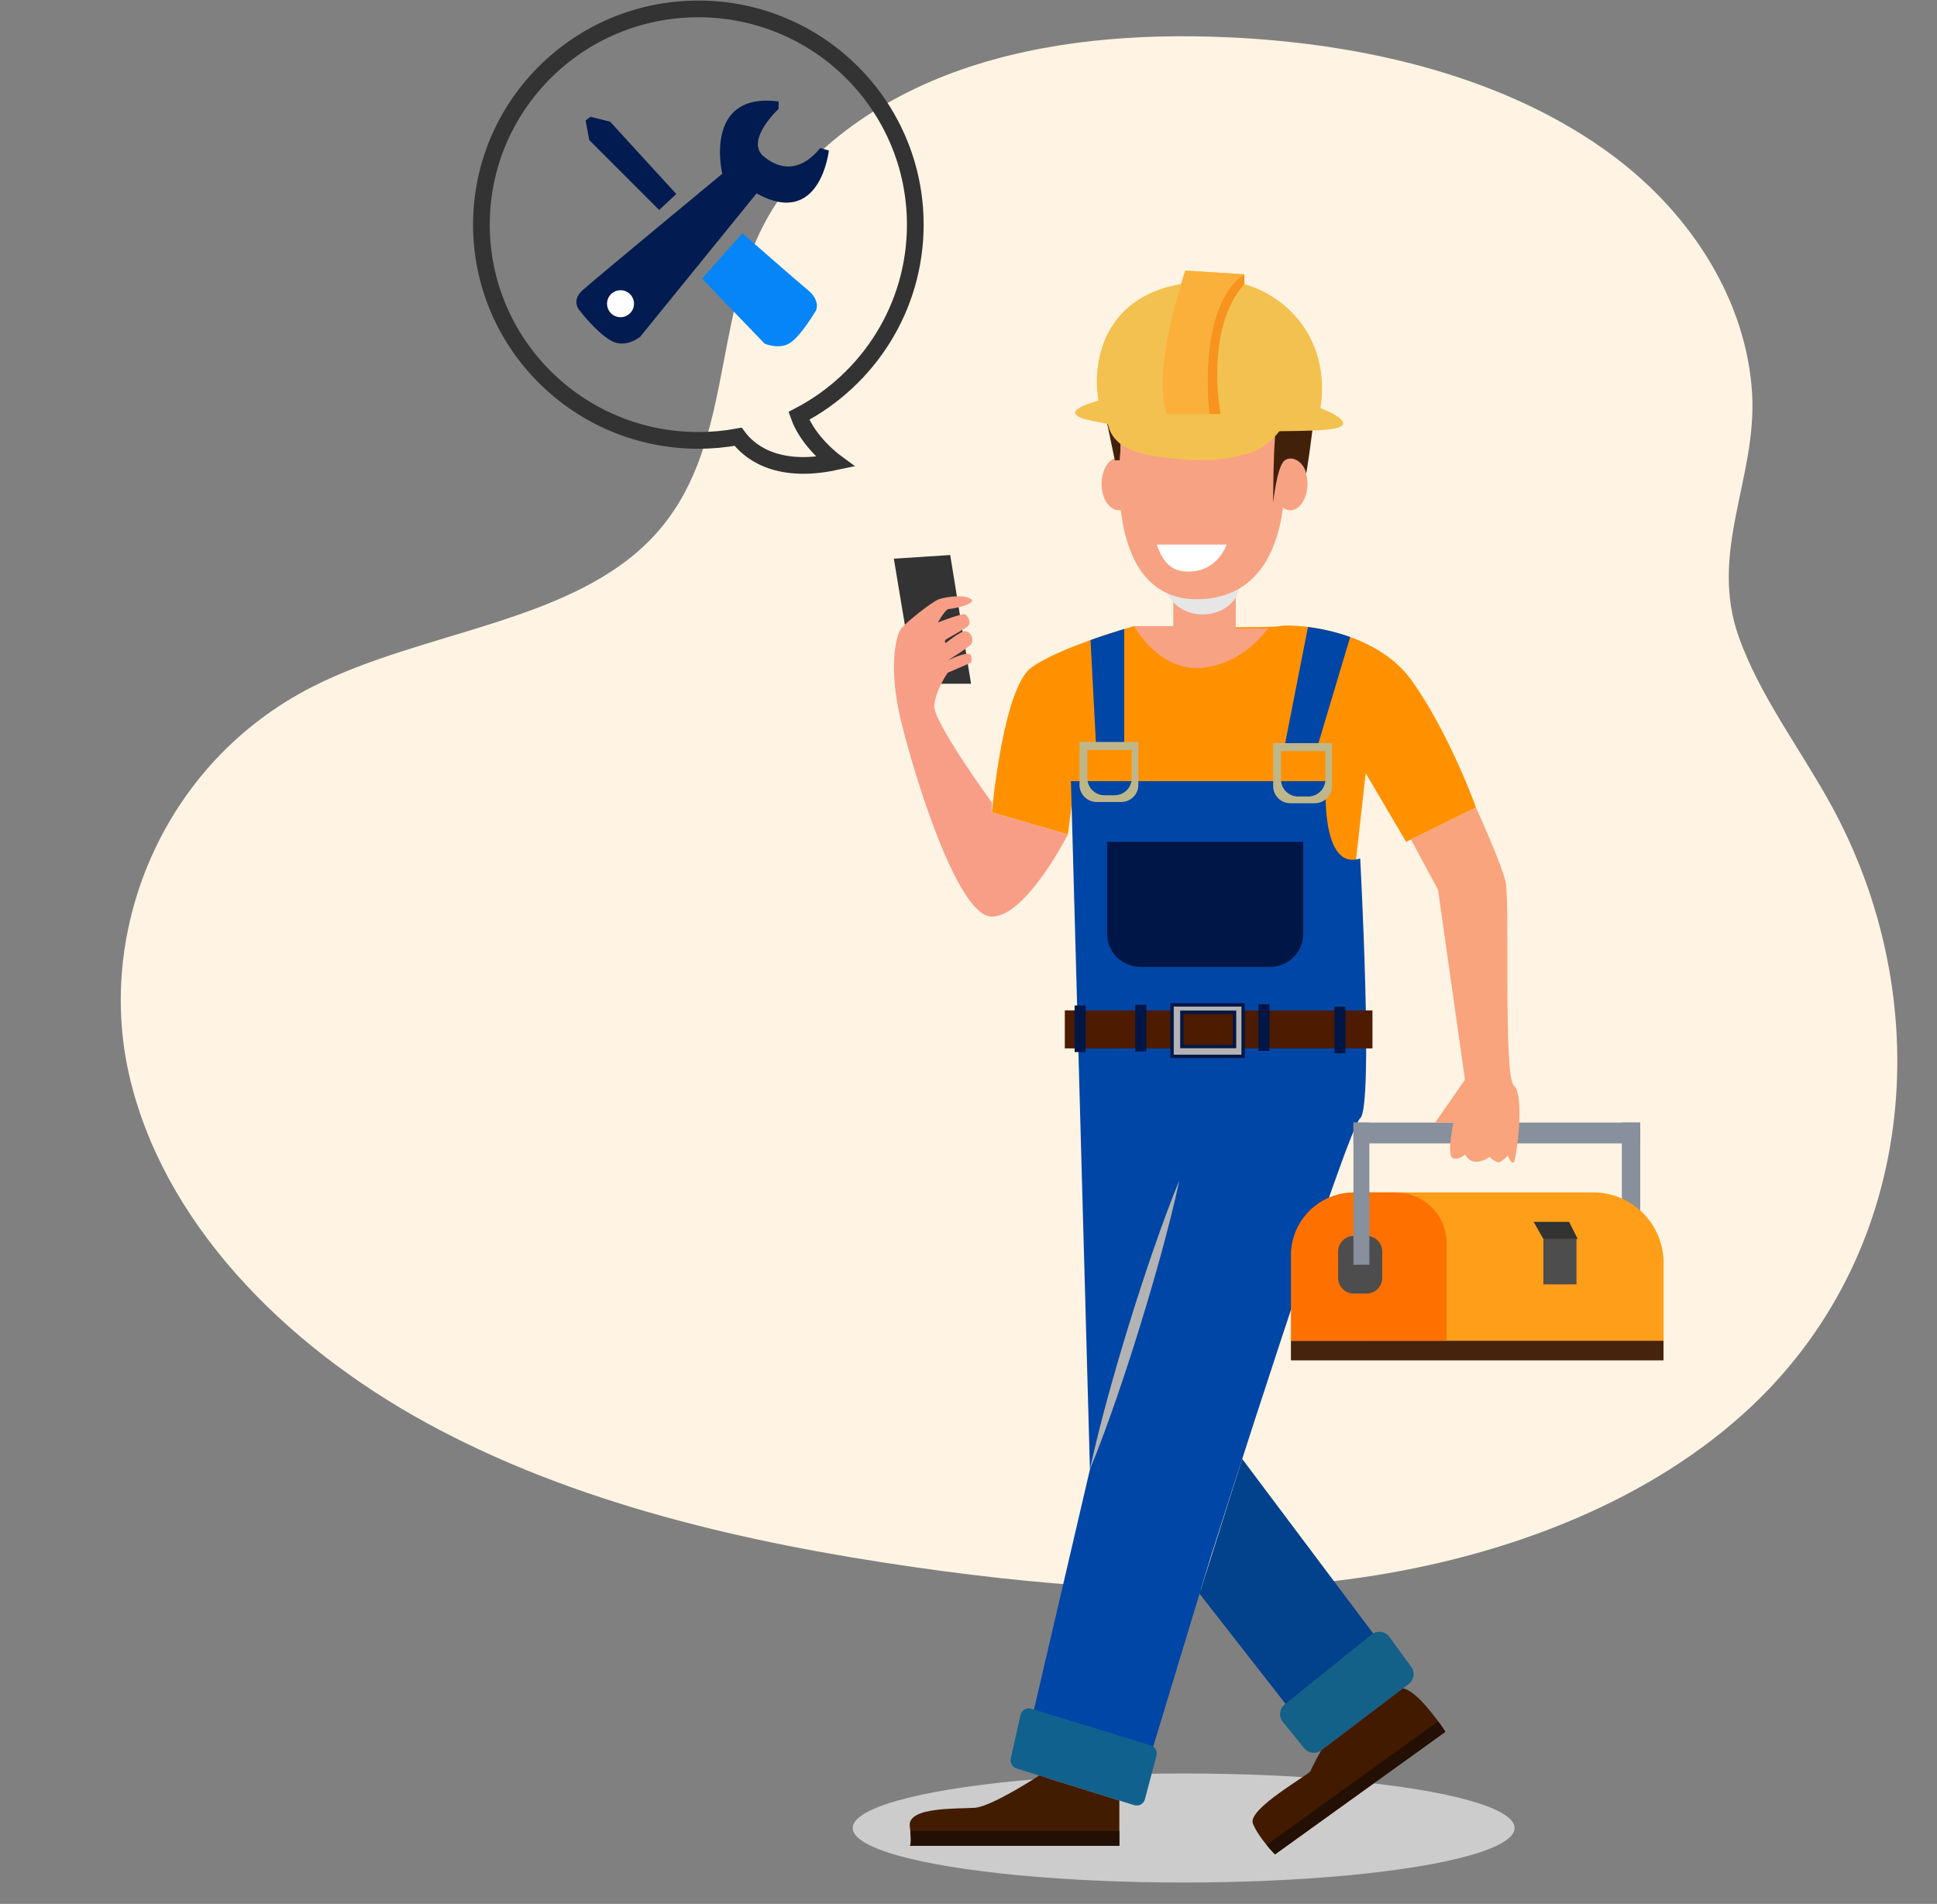 <?xml version="1.0" encoding="utf-8"?>
<!-- Generator: Adobe Illustrator 16.0.0, SVG Export Plug-In . SVG Version: 6.00 Build 0)  -->
<!DOCTYPE svg PUBLIC "-//W3C//DTD SVG 1.1//EN" "http://www.w3.org/Graphics/SVG/1.1/DTD/svg11.dtd">
<svg version="1.1" id="Layer_1" xmlns="http://www.w3.org/2000/svg" xmlns:xlink="http://www.w3.org/1999/xlink" x="0px" y="0px"
	 width="580px" height="570px" viewBox="0 0 580 570" enable-background="new 0 0 580 570" xml:space="preserve">
<rect x="0" y="0" width="580" height="570" fill="#808080" stroke="none"/>
<path fill="#FFF4E3" d="M483.02,46.67c-31.479-23.483-73.94-33.688-115.557-35.513c-27.023-1.186-54.66,0.967-79.73,9.727
	c-25.07,8.759-47.435,24.634-58.728,45.784c-16.017,29.997-9.272,68.109-33.278,93.863c-24.174,25.935-68.723,28.116-102.02,44.989
	C49.093,228.13,28.739,277.829,38.611,321.55c9.872,43.723,45.756,80.852,89.511,104.67c43.754,23.82,94.896,35.682,145.975,42.998
	c44.11,6.32,89.386,9.477,133.477,3.064c44.092-6.412,87.188-23.084,117.223-51.58c49.998-47.441,55.239-122.171,23.318-180.018
	c-9.171-16.619-21.084-32.244-27.406-49.817c-9.215-25.618,5.432-47.697,3.922-73.09C523.007,90.482,506.878,64.469,483.02,46.67z"
	/>
<ellipse fill="#CCCCCC" cx="354.424" cy="547.272" rx="99.099" ry="16.324"/>
<g>
	<path fill="#FF9101" d="M441.962,241.759l-20.918,10.276l-12.111-20.552l-7.339,65.325l-78.535,2.568l-1.469-63.856l-1.834,14.313
		l-22.754-6.605c0,0,3.303-37.066,11.744-43.305c4.055-2.999,11.332-5.997,17.795-8.306c3.993-1.42,7.669-2.58,10.096-3.311
		c1.823-0.55,2.937-0.862,2.937-0.862s40.368,0.734,43.671,0c1.035-0.23,4.198-0.278,8.404,0.258
		c3.662,0.469,8.117,1.383,12.643,3.009c6.858,2.466,13.884,6.573,18.588,13.248C434.255,220.107,441.962,241.759,441.962,241.759z"
		/>
	<path fill="#0046A6" d="M336.637,188.307v34.736h-8.441c0,0-1.191-21.965-1.654-31.426
		C330.534,190.198,334.21,189.038,336.637,188.307z"/>
	<path fill="#0046A6" d="M404.291,190.711l-9.67,32.332h-9.908c0,0,4.968-25.337,6.936-35.341
		C395.311,188.171,399.766,189.085,404.291,190.711z"/>
	<path fill="#0046A6" d="M320.673,233.869h76.333c0,0-1.835,27.158,10.276,23.121c0,0,4.036,74.498,0,77.8
		c-4.038,3.305-44.773,131.383-44.773,131.383l-17.248,56.883l-35.964-9.908l17.064-73.215L320.673,233.869z"/>
	<g>
		<g>
			<path fill="#B3B3B3" d="M353.151,353.323c-1.58,7.42-3.473,14.742-5.461,22.035c-2.002,7.289-4.127,14.539-6.357,21.758
				c-2.229,7.219-4.57,14.402-7.033,21.549c-2.477,7.141-5.049,14.254-7.938,21.268c1.575-7.42,3.468-14.744,5.456-22.035
				c2.002-7.289,4.127-14.541,6.361-21.758s4.574-14.4,7.039-21.547C347.694,367.452,350.266,360.339,353.151,353.323z"/>
		</g>
	</g>
	<polygon fill="#02418C" points="411.503,489.476 371.95,436.769 359.187,477.132 385.445,510.761 	"/>
	<path fill="#10618E" d="M305.579,513.425l-2.929,13.045c-0.289,1.285,0.457,2.576,1.714,2.969l35.258,10.996
		c1.373,0.43,2.827-0.373,3.197-1.766l3.469-13.076c0.349-1.314-0.404-2.668-1.703-3.066l-35.799-10.967
		C307.379,511.13,305.901,511.987,305.579,513.425z"/>
	<path fill="#136088" d="M410.682,489.339l-26.008,20.926c-1.599,1.287-1.848,3.627-0.555,5.221l6.406,7.902
		c1.26,1.553,3.525,1.828,5.119,0.619l26.167-19.852c1.611-1.223,1.945-3.51,0.751-5.141l-6.567-8.977
		C414.747,488.333,412.327,488.015,410.682,489.339z"/>
	<path fill="#411C01" d="M335.169,539.046v13.553h-62.755c0,0,0.606,0,0.166-4.404c-0.044-0.445-0.1-0.932-0.166-1.469
		c-0.734-5.871,14.313-5.137,19.451-5.504s19.314-9.66,19.314-9.66L335.169,539.046z"/>
	<path fill="#230F04" d="M335.169,548.194v4.404h-62.755c0,0,0.606,0,0.166-4.404H335.169z"/>
	<path fill="#411A00" d="M432.788,518.468l-51.012,36.699c0,0-1.142-1.141-2.519-2.822c-1.445-1.758-3.152-4.104-4.088-6.354
		c-1.834-4.402,16.882-14.678,17.248-15.779c0.368-1.102,3.189-6.176,3.189-6.176l24.493-18.582
		c3.553,0.711,8.143,6.668,10.543,9.902C431.958,517.132,432.788,518.468,432.788,518.468z"/>
	<path fill="#230F04" d="M432.788,518.468l-51.012,36.699c0,0-1.142-1.141-2.519-2.822l51.386-36.988
		C431.958,517.132,432.788,518.468,432.788,518.468z"/>
	<rect x="485.634" y="336.075" fill="#87909C" width="5.506" height="32.295"/>
	<path fill="#FF9E18" d="M408.933,401.399h89.179v-23.348c0-11.631-9.428-21.059-21.058-21.059h-68.121V401.399z"/>
	<rect x="386.547" y="401.399" fill="#45230D" width="111.564" height="5.871"/>
	<path fill="#FE7100" d="M433.155,401.399h-46.608v-25.557c0-10.41,8.439-18.85,18.85-18.85h12.562
		c8.393,0,15.197,6.805,15.197,15.195V401.399z"/>
	<path fill="#4D4D4D" d="M409.205,387.271h-3.848c-2.586,0-4.682-2.096-4.682-4.682v-7.885c0-2.586,2.096-4.684,4.682-4.684h3.848
		c2.586,0,4.683,2.098,4.683,4.684v7.885C413.888,385.175,411.791,387.271,409.205,387.271z"/>
	<rect x="405.264" y="336.075" fill="#87909C" width="4.771" height="42.57"/>
	<rect x="462.146" y="370.938" fill="#4D4D4D" width="9.909" height="13.578"/>
	<polygon fill="#333333" points="472.423,370.938 462.146,370.938 459.21,365.802 469.853,365.802 	"/>
	<rect x="405.264" y="336.075" fill="#87909C" width="85.876" height="6.238"/>
	<path fill="#BEB78B" d="M323.242,222.125v12.854c0,2.832,2.295,5.128,5.127,5.128h7.36c2.832,0,5.127-2.296,5.127-5.128v-12.854
		H323.242z M338.884,232.961c0,2.832-2.296,5.128-5.128,5.128h-3.046c-2.833,0-5.128-2.296-5.128-5.128v-8.45h13.302V232.961z"/>
	<path fill="#BEB78B" d="M381.227,222.493v12.854c0,2.832,2.295,5.128,5.127,5.128h7.36c2.831,0,5.128-2.296,5.128-5.128v-12.854
		H381.227z M396.867,233.329c0,2.832-2.295,5.128-5.127,5.128h-3.047c-2.832,0-5.127-2.296-5.127-5.128v-8.45h13.301V233.329z"/>
	<polygon fill="#333333" points="267.643,167.261 273.882,204.694 290.763,204.694 284.524,166.16 	"/>
	<path fill="#F89E87" d="M297.002,240.292c0,0-17.615-24.222-17.249-28.992c0.367-4.771,4.037-9.908,4.037-9.908l6.973-2.999
		c0,0,0.805-2.686-1.03-2.686c-1.835,0-5.942,2.015-5.942,2.015s6.358-3.927,6.973-4.841c1.104-1.642-0.289-3.925-1.756-3.925
		s-5.808,3.557-5.808,3.557s-0.877-0.663,0.591-1.397c0.666-0.333,4.022-2.313,5.652-3.32c1.962-1.213,0.076-3.92-0.726-3.92
		c-1.468,0-7.862,2.47-7.862,2.47s2.202-4.037,3.303-4.037s8.44-1.468,6.606-2.936c-1.835-1.468-7.34-0.734-9.542,0
		c-2.202,0.734-9.909,6.973-11.376,8.808c-1.468,1.835-4.037,11.377,0,27.891c4.037,16.515,16.881,58.352,27.157,58.352
		s22.754-24.588,22.754-24.588l-22.754-6.605V240.292z"/>
	<path fill="#F9A47C" d="M422.479,251.331l8.106,15.018l8.074,56.883l-8.895,12.844h5.42c0,0-2.029,9.908-0.195,10.643
		c1.835,0.734,3.67-1.102,3.67-1.102s1.102,2.203,3.303,2.203c2.202,0,4.037-1.469,4.037-1.469s2.201,2.203,3.303,1.469
		s2.203-1.836,2.203-1.836s1.1,2.938,1.834,1.836s3.303-19.818,0-22.754s-1.102-55.415-2.568-61.287
		c-1.469-5.872-8.809-22.02-8.809-22.02L422.479,251.331z"/>
	<ellipse fill="#F8A284" cx="386.364" cy="144.875" rx="5.137" ry="7.891"/>
	<ellipse fill="#F8A284" cx="334.985" cy="144.875" rx="5.138" ry="7.891"/>
	<path fill="#F8A284" d="M351.316,172.399v15.046h-11.743c0,0,7.339,13.579,20.184,12.479c12.845-1.102,19.817-11.744,19.817-11.744
		h-9.541v-15.78H351.316z"/>
	<ellipse fill="#E6E6E6" cx="360.124" cy="174.417" rx="11.193" ry="9.541"/>
	<path fill="#42210B" d="M331.515,126.747l2.294,11.042h1.679L335.948,124C335.948,124,331.193,123.384,331.515,126.747z"/>
	<path fill="#F8A284" d="M335.536,134.599c0,0-5.872,46.24,24.221,44.772s24.588-44.039,24.588-44.039s-3.67-26.79-22.753-24.955
		S334.802,126.525,335.536,134.599z"/>
	<path fill="#FFFFFF" d="M346.362,163.041h20.918c0,0-2.569,8.074-11.377,8.074C351.438,171.115,348.563,169.28,346.362,163.041z"/>
	<path fill="#42210B" d="M391.057,141.66c0.178,0.801,1.918-12.766,1.918-12.766s-9.191-2.923-10.471-2.004
		c-1.277,0.92-1.277,23.673-1.277,23.673s1.156-11.237,3.514-12.774C387.098,136.25,390.322,138.356,391.057,141.66z"/>
	<path fill="#F3C14F" d="M328.93,119.919c-0.312-1.609-2.762-15.502,6.974-26.056c6.133-6.65,14.846-8.335,17.615-8.808
		c0.855-1.346,0.611-2.691,1.467-4.037l17.616,1.101v2.937c2.748,0.794,11.186,3.613,17.295,12.096
		c7.844,10.89,5.859,22.8,5.458,24.97c1.102,0.489,2.202,0.979,3.303,1.468c1.745,0.937,3.708,2.219,3.51,3.303
		c-0.351,1.909-7.187,2.055-18.923,2.202c-31.556,0.396-37.474,0.038-45.14-1.101c-5.82-0.865-10.537-1.867-13.579-2.569
		c-1.68-0.571-2.536-1.183-2.568-1.835C321.902,122.482,324.228,121.259,328.93,119.919z"/>
	<path fill="#F3C14F" d="M331.499,123.957c-0.053,1.39,0.066,3.543,1.195,5.673c3.275,6.175,12.332,7.032,21.558,7.905
		c3.507,0.332,9.691,0.626,16.882-1.101c2.725-0.654,4.306-1.049,6.238-2.202c5.669-3.384,9.09-10.159,9.175-10.275l0,0H331.499z"/>
	<path fill="#F7931E" d="M372.602,82.12c0,0-13.727,6.606-10.532,41.837h3.429c0,0-5.007-25.322,7.104-38.9V82.12z"/>
	<path fill="#FBB03B" d="M349.431,123.957h12.528c0,0-3.67-32.662,10.643-41.837l-17.616-1.101
		C354.985,81.019,344.61,110.377,349.431,123.957z"/>
	<path fill="#001646" d="M380.309,289.469h-38.901c-5.473,0-9.908-4.437-9.908-9.91v-27.523h58.718v27.523
		C390.217,285.032,385.781,289.469,380.309,289.469z"/>
	<rect x="318.838" y="302.495" fill="#4C1B00" width="92.114" height="11.377"/>
	<path fill="#B3B3B3" stroke="#001646" stroke-miterlimit="10" d="M350.949,300.845v15.414h21.285v-15.414H350.949z
		 M369.666,313.321h-15.78v-10.275h15.78V313.321z"/>
	<rect x="339.939" y="300.845" fill="#001646" width="3.304" height="13.945"/>
	<rect x="321.773" y="301.028" fill="#001646" width="3.303" height="13.945"/>
	<rect x="376.822" y="300.661" fill="#001646" width="3.303" height="13.945"/>
	<rect x="399.574" y="301.396" fill="#001646" width="3.304" height="13.945"/>
</g>
<g>
	<path fill="none" stroke="#333333" stroke-width="5" stroke-miterlimit="10" d="M274.065,67.257
		c0-35.673-29.082-64.59-64.957-64.59s-64.957,28.917-64.957,64.59c0,35.672,29.082,64.589,64.957,64.589
		c4.068,0,8.047-0.375,11.908-1.086c2.968,4.021,11.038,11.321,29.012,7.509c0,0-8.014-5.882-10.821-13.765
		C259.926,113.711,274.065,92.127,274.065,67.257z"/>
	<path fill="#021B51" d="M226.541,57.899l-34.864,42.938c0,0-4.403,3.67-8.808,1.101c-4.404-2.568-9.174-8.808-9.174-8.808
		s-2.936-2.936,0.734-6.238c3.67-3.304,41.836-34.864,41.836-34.864s-5.872-24.588,16.881-21.652v2.202
		c0,0-10.275,9.541-4.404,14.313c5.872,4.771,11.744,3.67,16.881-2.569l2.569,0.734C248.193,45.054,245.624,68.542,226.541,57.899z"
		/>
	<circle fill="#FFFFFF" cx="185.804" cy="90.927" r="4.037"/>
	<path fill="#0585F8" d="M222.32,69.826l-12.11,13.578l18.716,19.451c0,0,4.037,1.835,7.34,0c3.303-1.836,8.074-9.909,8.074-9.909
		s1.468-2.936-2.569-6.238C237.734,83.404,222.32,69.826,222.32,69.826z"/>
	<polygon fill="#021B51" points="197.365,62.853 176.447,41.934 175.346,36.063 176.813,34.962 182.686,36.43 202.502,58.083 	"/>
</g>
<rect x="-177.33" y="-33.298" fill="none" width="874.899" height="618.008"/>
</svg>
